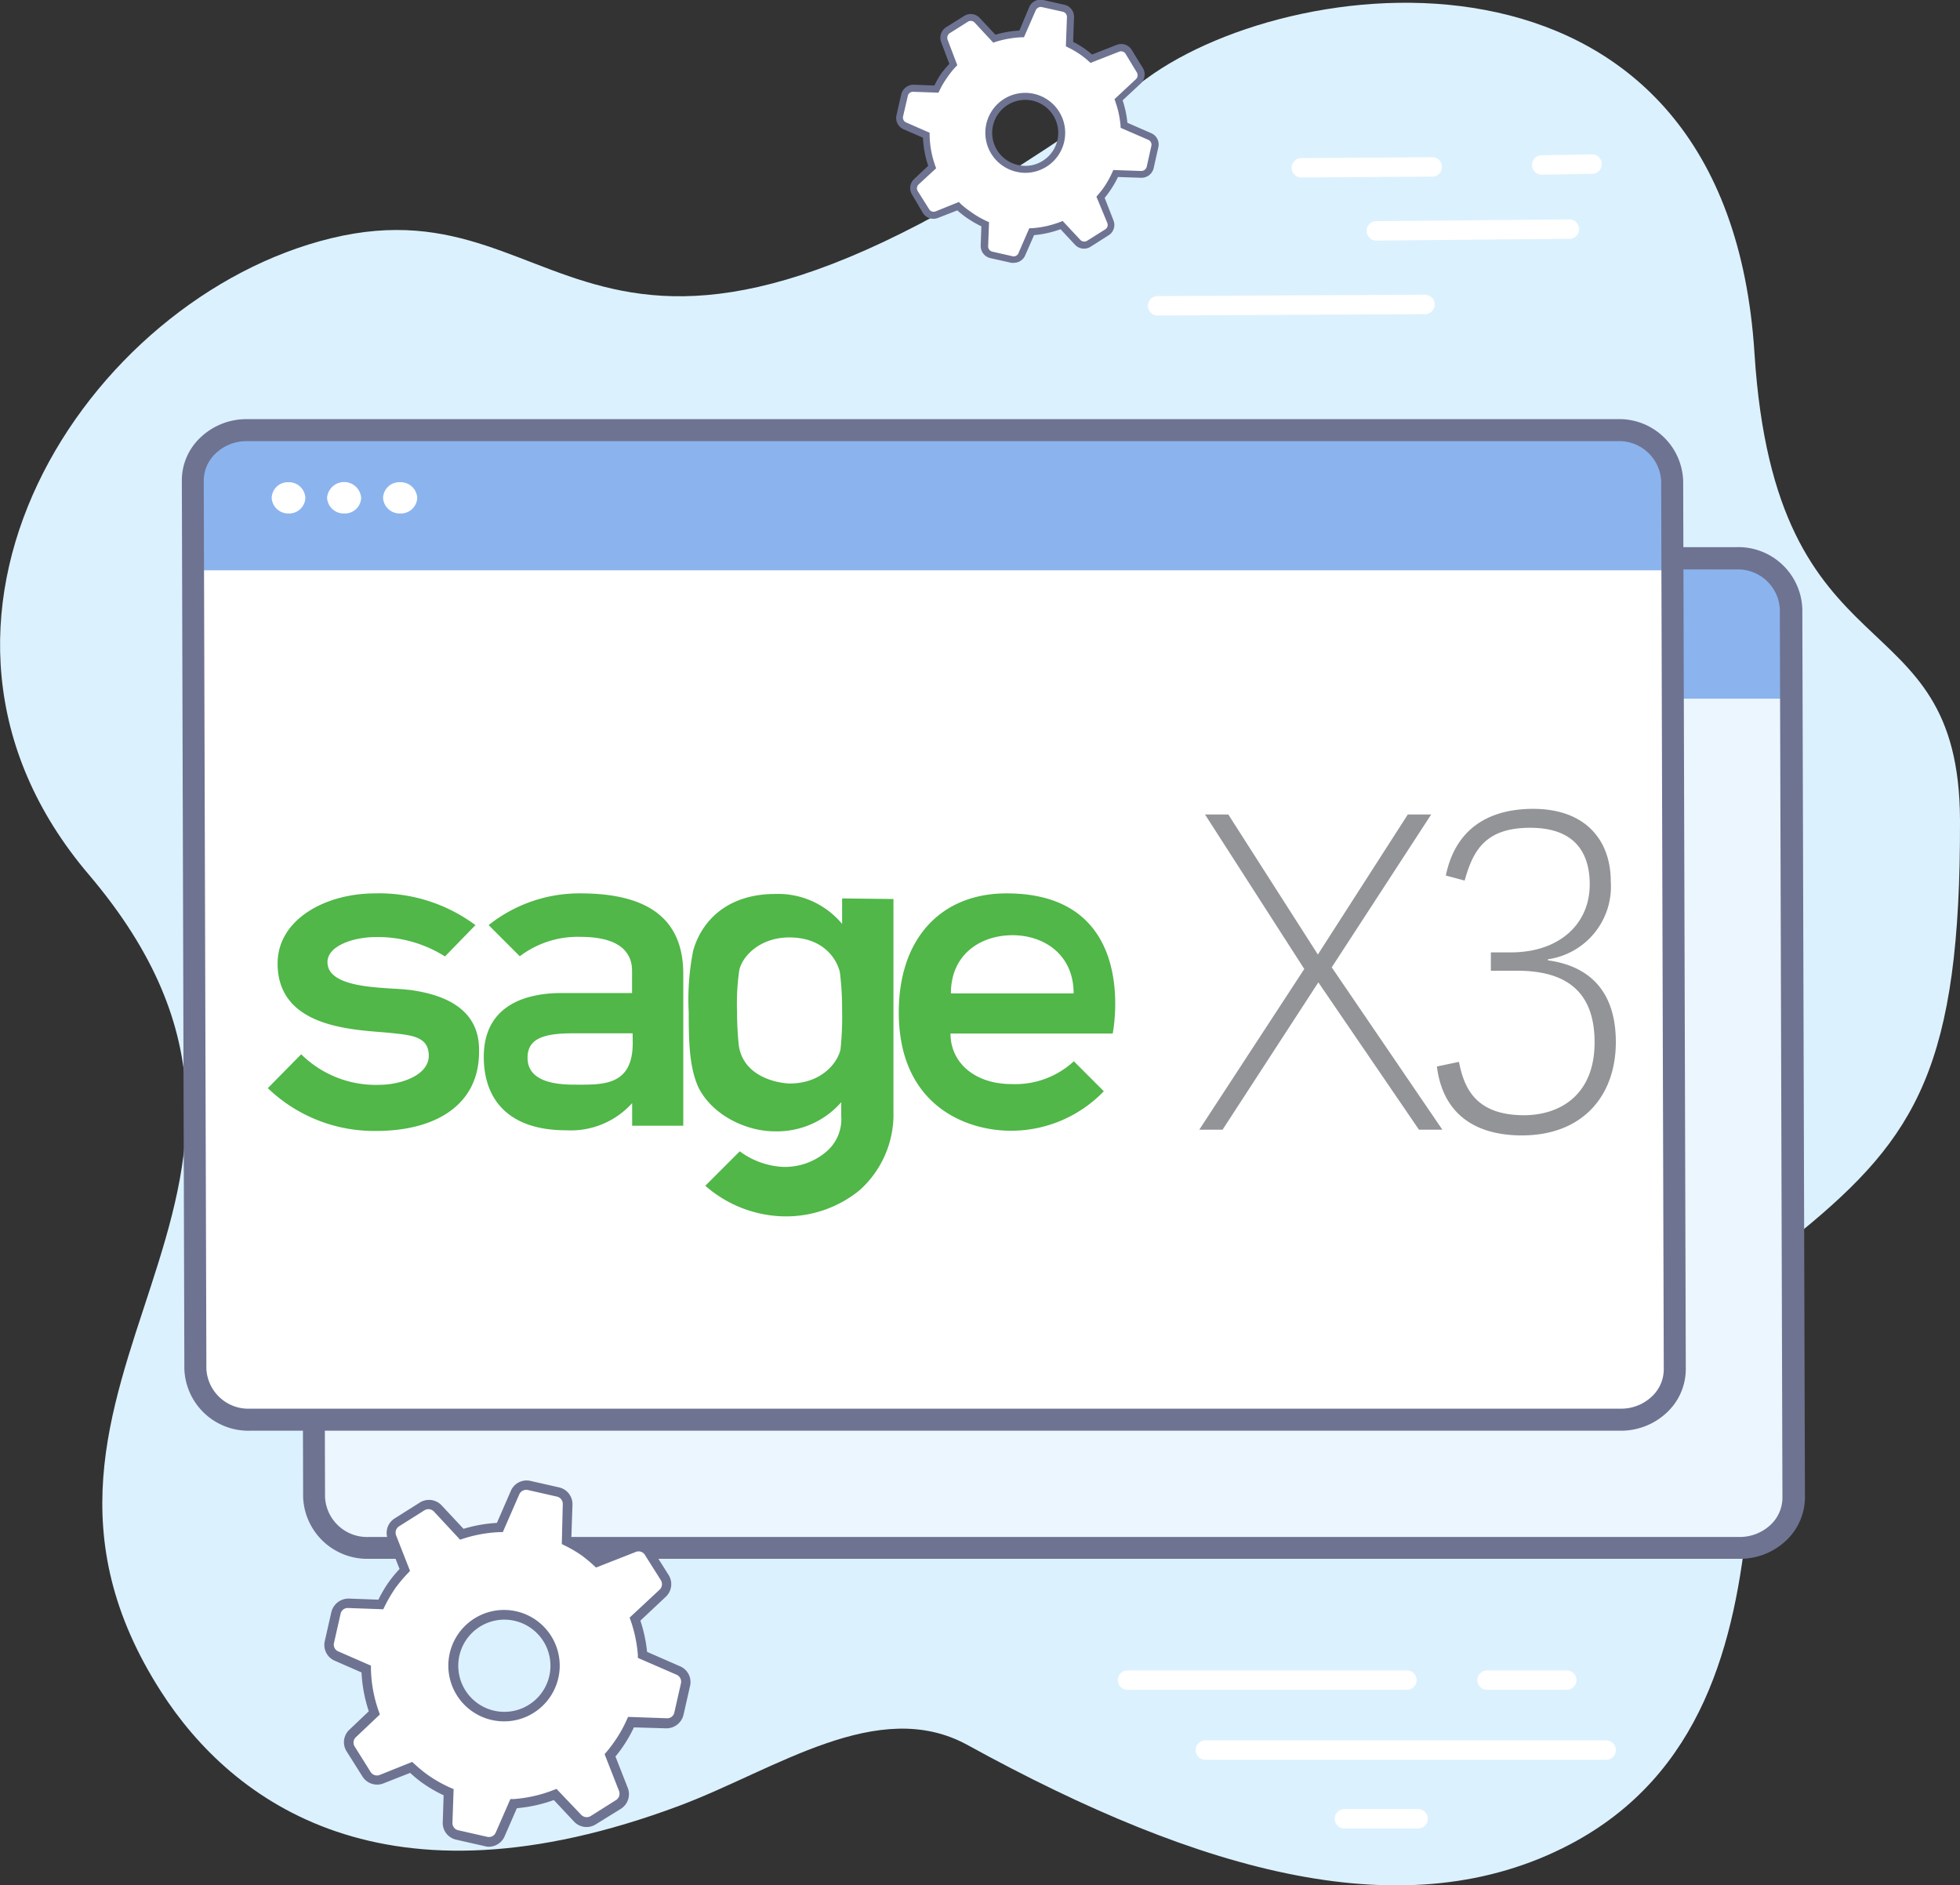 <svg xmlns="http://www.w3.org/2000/svg" viewBox="0 0 202 194.28"><rect x="0" y="0" width="202" height="194.28" fill="#333333" stroke="none"/><defs><style>.b69928ec-6342-4408-be3f-c89b875a3951{fill:#dcf1fe;}.e997d7cf-3fcf-4a1d-9c1f-2c20e2159b64{fill:#ecf6fe;}.fffa418a-04b8-47c1-9f80-81b6709399d0{fill:#8bb4ee;}.ef027920-29f8-406d-b53d-e9096b524b29{fill:#fff;}.b58cf187-a287-437b-84f8-e1bb8f59ebdc{fill:#6e7392;}.b2fc7e63-cb80-44c0-a3d8-d9592c70f9dc{fill:#50b748;}.af3e3aa0-59e2-4742-801b-de195cb9166b{fill:#929498;}</style></defs><g id="ff65b761-69ea-48ed-9096-05dffc55fa17" data-name="Layer 2"><g id="a428b92a-d06d-40fb-9cfd-e2792ad6cea0" data-name="Layer 1"><path class="b69928ec-6342-4408-be3f-c89b875a3951" d="M9.15,90.12C37,122.9-4.06,142.19,16.62,174.35c7.29,11.34,23,23.1,53.41,11.72,9.9-3.71,20.47-11.32,29.69-6.25,24.25,13.33,45.34,19.05,62.1,10.23,27.29-14.37,13.58-54.77,23.8-63.15,11.93-9.77,16.45-17.16,16.38-42.37-.07-23.51-19-13.94-21.18-48.12C178-8,133.84-3.41,118.16,8.1,60,50.81,60.22,18.21,34.13,24.55,8.94,30.67-13,64.08,9.15,90.12Z"/><path class="e997d7cf-3fcf-4a1d-9c1f-2c20e2159b64" d="M179.28,159.5H38a5.46,5.46,0,0,1-5.62-5.23L32.1,62.76a5.37,5.37,0,0,1,5.55-5.23H179a5.46,5.46,0,0,1,5.62,5.23l.26,91.51A5.37,5.37,0,0,1,179.28,159.5Z"/><path class="fffa418a-04b8-47c1-9f80-81b6709399d0" d="M32.13,72H184.59l0-9.21A5.46,5.46,0,0,0,179,57.53H37.65a5.37,5.37,0,0,0-5.55,5.23Z"/><path class="ef027920-29f8-406d-b53d-e9096b524b29" d="M43.69,64.5A1.67,1.67,0,0,1,42,66.11a1.71,1.71,0,0,1-1.77-1.61,1.76,1.76,0,0,1,3.51,0Z"/><path class="ef027920-29f8-406d-b53d-e9096b524b29" d="M49.45,64.5a1.68,1.68,0,0,1-1.75,1.61,1.71,1.71,0,0,1-1.77-1.61,1.68,1.68,0,0,1,1.75-1.61A1.71,1.71,0,0,1,49.45,64.5Z"/><path class="ef027920-29f8-406d-b53d-e9096b524b29" d="M55.2,64.5a1.68,1.68,0,0,1-1.75,1.61,1.71,1.71,0,0,1-1.77-1.61,1.68,1.68,0,0,1,1.75-1.61A1.71,1.71,0,0,1,55.2,64.5Z"/><path class="b58cf187-a287-437b-84f8-e1bb8f59ebdc" d="M179.28,160.63H38a6.61,6.61,0,0,1-6.76-6.36L31,62.76a6.14,6.14,0,0,1,1.81-4.38,6.92,6.92,0,0,1,4.87-2H179a6.6,6.6,0,0,1,6.75,6.36l.27,91.51a6.14,6.14,0,0,1-1.82,4.38A6.9,6.9,0,0,1,179.28,160.63ZM37.65,58.66A4.6,4.6,0,0,0,34.39,60a3.93,3.93,0,0,0-1.16,2.77l.27,91.51a4.33,4.33,0,0,0,4.49,4.1H179.28a4.64,4.64,0,0,0,3.27-1.32,3.86,3.86,0,0,0,1.15-2.77l-.27-91.51a4.32,4.32,0,0,0-4.48-4.1Z"/><path class="ef027920-29f8-406d-b53d-e9096b524b29" d="M167.06,146.3H25.76a5.46,5.46,0,0,1-5.62-5.23l-.26-91.51a5.37,5.37,0,0,1,5.55-5.23h141.3a5.46,5.46,0,0,1,5.62,5.23l.26,91.51A5.37,5.37,0,0,1,167.06,146.3Z"/><path class="fffa418a-04b8-47c1-9f80-81b6709399d0" d="M19.91,58.77H172.37l0-9.21a5.46,5.46,0,0,0-5.62-5.23H25.43a5.37,5.37,0,0,0-5.55,5.23Z"/><path class="ef027920-29f8-406d-b53d-e9096b524b29" d="M31.47,51.3a1.67,1.67,0,0,1-1.74,1.61A1.7,1.7,0,0,1,28,51.3a1.67,1.67,0,0,1,1.74-1.61A1.7,1.7,0,0,1,31.47,51.3Z"/><path class="ef027920-29f8-406d-b53d-e9096b524b29" d="M37.22,51.3a1.67,1.67,0,0,1-1.74,1.61,1.71,1.71,0,0,1-1.77-1.61,1.76,1.76,0,0,1,3.51,0Z"/><path class="ef027920-29f8-406d-b53d-e9096b524b29" d="M43,51.3a1.68,1.68,0,0,1-1.75,1.61,1.71,1.71,0,0,1-1.77-1.61,1.68,1.68,0,0,1,1.75-1.61A1.71,1.71,0,0,1,43,51.3Z"/><path class="b58cf187-a287-437b-84f8-e1bb8f59ebdc" d="M167.06,147.43H25.76A6.6,6.6,0,0,1,19,141.07l-.26-91.51a6.06,6.06,0,0,1,1.81-4.37,6.87,6.87,0,0,1,4.87-2h141.3a6.59,6.59,0,0,1,6.75,6.35l.27,91.51a6.14,6.14,0,0,1-1.82,4.38A6.9,6.9,0,0,1,167.06,147.43ZM25.43,45.46a4.6,4.6,0,0,0-3.26,1.32A3.84,3.84,0,0,0,21,49.55l.27,91.51a4.33,4.33,0,0,0,4.48,4.1h141.3a4.6,4.6,0,0,0,3.26-1.32,3.83,3.83,0,0,0,1.16-2.77l-.27-91.51a4.33,4.33,0,0,0-4.48-4.1Z"/><path class="ef027920-29f8-406d-b53d-e9096b524b29" d="M145,174.13H116.21a1,1,0,1,1,0-2H145a1,1,0,0,1,0,2Z"/><path class="ef027920-29f8-406d-b53d-e9096b524b29" d="M146.15,188.42h-7.59a1,1,0,0,1,0-2h7.59a1,1,0,0,1,0,2Z"/><path class="ef027920-29f8-406d-b53d-e9096b524b29" d="M165.53,181.34h-41.3a1,1,0,1,1,0-2h41.3a1,1,0,0,1,0,2Z"/><path class="ef027920-29f8-406d-b53d-e9096b524b29" d="M161.47,174.13h-8.21a1,1,0,0,1,0-2h8.21a1,1,0,1,1,0,2Z"/><path class="ef027920-29f8-406d-b53d-e9096b524b29" d="M65.31,159.5,61.49,161a13.54,13.54,0,0,0-1.24-1,15.6,15.6,0,0,0-1.88-1.1L58.5,155a1.26,1.26,0,0,0-1-1.28l-3-.68a1.26,1.26,0,0,0-1.44.72l-1.58,3.61a14.55,14.55,0,0,0-3.92.7l-2.48-2.65a1.26,1.26,0,0,0-1.6-.21l-2.6,1.64a1.27,1.27,0,0,0-.5,1.54l1.32,3.37a13.22,13.22,0,0,0-1.35,1.61,14.07,14.07,0,0,0-1.14,1.94l-3.3-.12a1.27,1.27,0,0,0-1.28,1l-.68,3a1.26,1.26,0,0,0,.73,1.44L37.78,172a14.52,14.52,0,0,0,.84,4.52l-2.27,2.11a1.29,1.29,0,0,0-.21,1.61l1.64,2.59a1.27,1.27,0,0,0,1.54.51l3-1.2a15.87,15.87,0,0,0,1.4,1.15,14.41,14.41,0,0,0,2.47,1.39l-.11,3.13a1.27,1.27,0,0,0,1,1.28l3,.68a1.27,1.27,0,0,0,1.44-.73l1.39-3.18a14.05,14.05,0,0,0,4.28-1l2.3,2.47a1.26,1.26,0,0,0,1.61.21l2.6-1.64a1.27,1.27,0,0,0,.5-1.53l-1.38-3.52c.28-.33.55-.66.8-1a13.36,13.36,0,0,0,1.37-2.4l3.68.13a1.26,1.26,0,0,0,1.28-1l.68-3a1.28,1.28,0,0,0-.73-1.45l-3.71-1.61a14.28,14.28,0,0,0-.79-3.71l2.84-2.65a1.25,1.25,0,0,0,.21-1.6L66.85,160A1.27,1.27,0,0,0,65.31,159.5ZM54.8,176.08a5.24,5.24,0,1,1,1.65-7.23A5.23,5.23,0,0,1,54.8,176.08Z"/><path class="b58cf187-a287-437b-84f8-e1bb8f59ebdc" d="M50.39,190.3a1.31,1.31,0,0,1-.39-.05l-3-.68a1.76,1.76,0,0,1-1.37-1.78l.09-2.79a14.74,14.74,0,0,1-2.24-1.31,13.52,13.52,0,0,1-1.21-1l-2.77,1.09a1.78,1.78,0,0,1-2.14-.71l-1.64-2.6a1.76,1.76,0,0,1,.29-2.23l2-1.9a14.73,14.73,0,0,1-.75-4l-2.79-1.22a1.77,1.77,0,0,1-1-2l.68-3A1.83,1.83,0,0,1,36,164.73l3,.11a13.72,13.72,0,0,1,1-1.72,13.14,13.14,0,0,1,1.18-1.44l-1.21-3.07a1.77,1.77,0,0,1,.7-2.14l2.6-1.64a1.78,1.78,0,0,1,2.24.29l2.26,2.42a14.87,14.87,0,0,1,3.44-.61l1.45-3.33a1.77,1.77,0,0,1,2-1l3,.68A1.77,1.77,0,0,1,59,155.05l-.12,3.55a13.49,13.49,0,0,1,1.66,1,12.07,12.07,0,0,1,1.05.82L65.13,159a1.77,1.77,0,0,1,2.14.7l1.64,2.6a1.78,1.78,0,0,1-.29,2.24L66,167a15.18,15.18,0,0,1,.69,3.22l3.43,1.5a1.76,1.76,0,0,1,1,2l-.68,3a1.81,1.81,0,0,1-1.79,1.38L65.33,178a13.8,13.8,0,0,1-1.27,2.18c-.2.29-.41.56-.63.82l1.27,3.24a1.78,1.78,0,0,1-.71,2.15L61.39,188a1.77,1.77,0,0,1-2.23-.29l-2.08-2.22a15.1,15.1,0,0,1-3.81.84L52,189.24A1.78,1.78,0,0,1,50.39,190.3Zm-7.91-8.74.23.21a14.5,14.5,0,0,0,1.35,1.11,13.91,13.91,0,0,0,2.38,1.35l.31.13-.12,3.46a.76.76,0,0,0,.59.78l3,.68a.76.76,0,0,0,.87-.44l1.51-3.45.3,0a14.05,14.05,0,0,0,4.14-.93l.31-.12L59.89,187a.78.78,0,0,0,1,.13l2.6-1.64a.78.78,0,0,0,.31-.93l-1.49-3.8.19-.22a12.46,12.46,0,0,0,.77-1,13.43,13.43,0,0,0,1.32-2.31l.14-.31,4,.14a.74.74,0,0,0,.77-.6l.68-3a.78.78,0,0,0-.44-.88l-4-1.74,0-.3A14.08,14.08,0,0,0,65,167l-.11-.31,3.08-2.87a.78.78,0,0,0,.13-1l-1.64-2.6a.76.76,0,0,0-.93-.3l-4.1,1.61-.23-.21a15.26,15.26,0,0,0-1.2-1,13.07,13.07,0,0,0-1.82-1.07l-.28-.14L58,155a.77.77,0,0,0-.6-.78l-3-.68a.79.79,0,0,0-.88.44l-1.7,3.9h-.31a14,14,0,0,0-3.79.68l-.3.1-2.69-2.89a.78.78,0,0,0-1-.13l-2.6,1.64a.78.78,0,0,0-.31.93l1.44,3.67-.22.23a14.85,14.85,0,0,0-1.3,1.55,15.32,15.32,0,0,0-1.1,1.88l-.14.29-3.63-.13a.75.75,0,0,0-.77.6l-.68,3a.75.75,0,0,0,.44.87l3.37,1.47V172a13.91,13.91,0,0,0,.81,4.36l.11.31L36.69,179a.76.76,0,0,0-.12,1l1.63,2.6a.77.77,0,0,0,.94.3ZM52,177.38a5.74,5.74,0,1,1,3-.88A5.67,5.67,0,0,1,52,177.38Zm0-10.48a4.75,4.75,0,1,0,4,2.22A4.77,4.77,0,0,0,52,166.9Z"/><path class="ef027920-29f8-406d-b53d-e9096b524b29" d="M115.2,5l-2.74,1.08a8.75,8.75,0,0,0-.89-.72,9.7,9.7,0,0,0-1.35-.79l.1-2.77a.92.92,0,0,0-.71-.92L107.46.38a.92.92,0,0,0-1,.53L105.3,3.49a10.77,10.77,0,0,0-2.82.5l-1.77-1.9a.91.91,0,0,0-1.15-.15L97.69,3.12a.9.9,0,0,0-.36,1.1l1,2.42a10.91,10.91,0,0,0-1,1.15,10.91,10.91,0,0,0-.81,1.39L94.13,9.1a.91.91,0,0,0-.92.71L92.72,12a.91.91,0,0,0,.52,1l2.21,1a10.21,10.21,0,0,0,.61,3.23l-1.63,1.52a.91.91,0,0,0-.15,1.15l1.18,1.86a.92.92,0,0,0,1.1.37l2.19-.86c.32.28.64.56,1,.82a10.39,10.39,0,0,0,1.77,1l-.08,2.24a.91.91,0,0,0,.71.92l2.15.49a.92.92,0,0,0,1-.53l1-2.27a10.2,10.2,0,0,0,3.07-.69L111.05,25a.9.9,0,0,0,1.15.15L114.06,24a.92.92,0,0,0,.37-1.1l-1-2.52c.19-.24.39-.48.57-.73a10.23,10.23,0,0,0,1-1.73l2.64.1a.93.93,0,0,0,.92-.71l.48-2.15a.89.89,0,0,0-.52-1l-2.66-1.17a10.12,10.12,0,0,0-.57-2.65l2-1.9a.9.9,0,0,0,.15-1.15L116.3,5.35A.91.91,0,0,0,115.2,5Zm-7.54,11.89a3.76,3.76,0,1,1,1.18-5.18A3.75,3.75,0,0,1,107.66,16.88Z"/><path class="b58cf187-a287-437b-84f8-e1bb8f59ebdc" d="M104.5,27.08a.86.86,0,0,1-.28,0l-2.15-.48a1.29,1.29,0,0,1-1-1.28l.07-2a10.65,10.65,0,0,1-1.6-.94,10,10,0,0,1-.88-.7l-2,.78a1.28,1.28,0,0,1-1.54-.5L94,20.05a1.26,1.26,0,0,1,.21-1.6l1.45-1.36a10.86,10.86,0,0,1-.54-2.9l-2-.87a1.27,1.27,0,0,1-.73-1.44l.49-2.15a1.31,1.31,0,0,1,1.28-1l2.14.08A10.16,10.16,0,0,1,97,7.58a11.53,11.53,0,0,1,.84-1L97,4.35a1.28,1.28,0,0,1,.5-1.54l1.87-1.17a1.26,1.26,0,0,1,1.6.21l1.62,1.73a10.31,10.31,0,0,1,2.47-.43l1-2.39A1.27,1.27,0,0,1,107.54,0l2.15.49a1.26,1.26,0,0,1,1,1.28l-.09,2.54a10.87,10.87,0,0,1,1.2.72c.25.18.5.37.75.59l2.54-1a1.27,1.27,0,0,1,1.53.5L117.78,7a1.28,1.28,0,0,1-.21,1.6l-1.87,1.74a10.47,10.47,0,0,1,.49,2.31l2.47,1.08a1.26,1.26,0,0,1,.72,1.44l-.48,2.15a1.29,1.29,0,0,1-1.28,1l-2.4-.08a10.48,10.48,0,0,1-.92,1.56c-.14.21-.3.4-.45.59l.91,2.33a1.26,1.26,0,0,1-.51,1.53l-1.86,1.18a1.27,1.27,0,0,1-1.6-.21l-1.49-1.6a10.69,10.69,0,0,1-2.73.61l-.91,2.08A1.26,1.26,0,0,1,104.5,27.08Zm-5.67-6.27L99,21a8.67,8.67,0,0,0,1,.79,9.56,9.56,0,0,0,1.7,1l.23.1-.09,2.48a.55.55,0,0,0,.43.56l2.15.49A.56.56,0,0,0,105,26l1.08-2.48h.22a10.14,10.14,0,0,0,3-.66l.22-.09,1.82,1.95a.56.56,0,0,0,.7.09l1.86-1.17a.54.54,0,0,0,.22-.67L113,20.27l.14-.17c.19-.22.38-.45.56-.7a9.62,9.62,0,0,0,.94-1.66l.1-.22,2.88.1a.58.58,0,0,0,.56-.43l.48-2.15a.55.55,0,0,0-.31-.63l-2.86-1.24V13a10,10,0,0,0-.55-2.56l-.08-.22,2.21-2.06a.56.56,0,0,0,.09-.7L116,5.54a.55.55,0,0,0-.67-.21h0l-2.94,1.15-.17-.15a8.66,8.66,0,0,0-.86-.69,9.52,9.52,0,0,0-1.3-.76l-.21-.11.11-3a.55.55,0,0,0-.43-.56L107.38.73a.57.57,0,0,0-.63.32l-1.22,2.79h-.22a10.5,10.5,0,0,0-2.72.48l-.22.08-1.92-2.07a.55.55,0,0,0-.7-.09L97.88,3.42a.57.57,0,0,0-.22.67l1,2.63-.16.16A9.47,9.47,0,0,0,97.61,8a9.12,9.12,0,0,0-.79,1.34l-.1.21-2.6-.09a.54.54,0,0,0-.56.43L93.07,12a.55.55,0,0,0,.32.62l2.42,1.06V14a9.92,9.92,0,0,0,.59,3.12l.08.22L94.68,19a.55.55,0,0,0-.09.7l1.17,1.86a.54.54,0,0,0,.67.22Zm6.84-3a4.13,4.13,0,0,1-.92-.11,4.12,4.12,0,0,1-1.28-7.5,4.12,4.12,0,1,1,2.2,7.61Zm0-7.52a3.41,3.41,0,0,0-1.81.52A3.39,3.39,0,0,0,104.91,17a3.33,3.33,0,0,0,2.56-.43,3.4,3.4,0,0,0-1.81-6.28Z"/><path class="ef027920-29f8-406d-b53d-e9096b524b29" d="M134.12,18.29a1,1,0,0,1-1-1,1,1,0,0,1,1-1l13.49-.09h0a1,1,0,0,1,1,1,1,1,0,0,1-1,1l-13.49.09Z"/><path class="ef027920-29f8-406d-b53d-e9096b524b29" d="M119.31,32.51a1,1,0,0,1,0-2l27.55-.14a1,1,0,0,1,1,1,1,1,0,0,1-1,1l-27.55.14Z"/><path class="ef027920-29f8-406d-b53d-e9096b524b29" d="M141.85,24.79a1,1,0,0,1,0-2l19.89-.18h0a1,1,0,0,1,0,2l-19.89.18Z"/><path class="ef027920-29f8-406d-b53d-e9096b524b29" d="M158.89,18a1,1,0,0,1-1-1,1,1,0,0,1,1-1l5.19-.09a1,1,0,0,1,1,1,1,1,0,0,1-1,1l-5.19.09Z"/><g id="b74f8074-0ec9-4350-89fb-b8f6b6cd727e" data-name="g2659"><path id="a8733387-667b-47fa-a329-06c221f129ca" data-name="path2629" class="b2fc7e63-cb80-44c0-a3d8-d9592c70f9dc" d="M103.74,92.06c-6.76,0-11.11,4.64-11.11,12.26,0,9.45,6.76,12.2,11.57,12.2a13.27,13.27,0,0,0,9.56-4.07l-3.09-3.09a8.88,8.88,0,0,1-6.41,2.35c-3.78,0-6.3-2.18-6.3-5.21h16.72c0-.06,2.92-14.44-10.94-14.44M98,102.37c0-4.06,3.09-6,6.35-6s6.3,2,6.3,6Z"/><path id="b5d0fe3f-38d7-4793-b935-cbbf9dd6d1c9" data-name="path2631" class="b2fc7e63-cb80-44c0-a3d8-d9592c70f9dc" d="M42.11,102c-2.17-.28-8.36,0-8.36-2.86,0-1.66,2.64-2.58,5-2.58a12.93,12.93,0,0,1,7.11,2L49,95.33a16.62,16.62,0,0,0-10.31-3.27c-5.27,0-10.08,2.75-10.08,7.22,0,6.82,8.19,6.82,11.63,7.16,2.12.23,3.95.34,3.95,2.35s-2.86,3-5.15,3a10.94,10.94,0,0,1-8-3.15l-3.44,3.49a15.82,15.82,0,0,0,11.17,4.41c6.13,0,10.6-2.69,10.6-8.13.11-3.61-2.29-5.79-7.28-6.42"/><path id="fd64007b-b009-44b1-8882-16e82a0ad5bf" data-name="path2633" class="b2fc7e63-cb80-44c0-a3d8-d9592c70f9dc" d="M59.81,92.06a15,15,0,0,0-9.45,3.27l3.21,3.21a9.87,9.87,0,0,1,6.24-2c4.07,0,5.33,1.61,5.33,3.5v2.29H57.86c-2.69,0-8,.68-8,6.58,0,4.36,2.52,7.56,8.47,7.56a8.49,8.49,0,0,0,6.82-2.8V116h5.27V100.37c0-5.44-3.32-8.31-10.6-8.31m5.39,15.41c0,4.53-3.21,4.3-6.08,4.3S54.37,111,54.37,109c0-1.89,1.49-2.52,4.64-2.52H65.2Z"/><path id="ad2a3e3d-f8a3-410d-82ee-a47bb88f367e" data-name="path2635" class="b2fc7e63-cb80-44c0-a3d8-d9592c70f9dc" d="M86.79,92.58v2.63a8.57,8.57,0,0,0-6.88-3.09c-5,0-7.61,2.81-8.47,5.84a25.79,25.79,0,0,0-.46,6.36c0,3,.06,5.67,1,7.73,1.43,2.87,4.93,4.53,7.85,4.53a8.8,8.8,0,0,0,6.87-3V115A4.41,4.41,0,0,1,85,118.81a6.56,6.56,0,0,1-4.41,1.43,8.19,8.19,0,0,1-4.35-1.6l-3.55,3.55a12.68,12.68,0,0,0,8,3.15,12,12,0,0,0,7.9-2.69,10.48,10.48,0,0,0,3.49-8.13V92.64Zm0,11.68a30.91,30.91,0,0,1-.17,3.9c-.35,1.49-2.07,3.49-5.22,3.49-.8,0-4.81-.46-5.27-4-.11-1.14-.17-2.29-.17-3.44a23.94,23.94,0,0,1,.23-4.23c.29-1.38,2.06-3.38,5.16-3.38,3.78,0,5,2.57,5.21,3.6a31.19,31.19,0,0,1,.23,4"/></g><path class="af3e3aa0-59e2-4742-801b-de195cb9166b" d="M137.25,99.68l11.4,16.73h-2.41l-10.37-15.18L126,116.41h-2.4l10.82-16.56L124.19,83.93h2.4l9.23,14.43,9.27-14.43h2.41Z"/><path class="af3e3aa0-59e2-4742-801b-de195cb9166b" d="M150.36,109.42c.52,2.63,1.67,5.5,6.71,5.5,3.6,0,7.27-2,7.27-7.51,0-5.67-3.44-7.38-8-7.38h-2.69V98.14h2.06c5,0,8.13-2.93,8.13-7,0-3.21-1.49-5.84-6.13-5.84s-5.9,2.35-6.76,5.44l-1.94-.52c1-4.86,4.46-6.87,9-6.87,5.38,0,8,3.21,8,7.5a7.57,7.57,0,0,1-6.48,8v.11c4.18.57,7,3.09,7,8.42,0,5.56-3.44,9.62-9.68,9.62-5.1,0-8.19-2.46-8.76-7.1Z"/></g></g></svg>